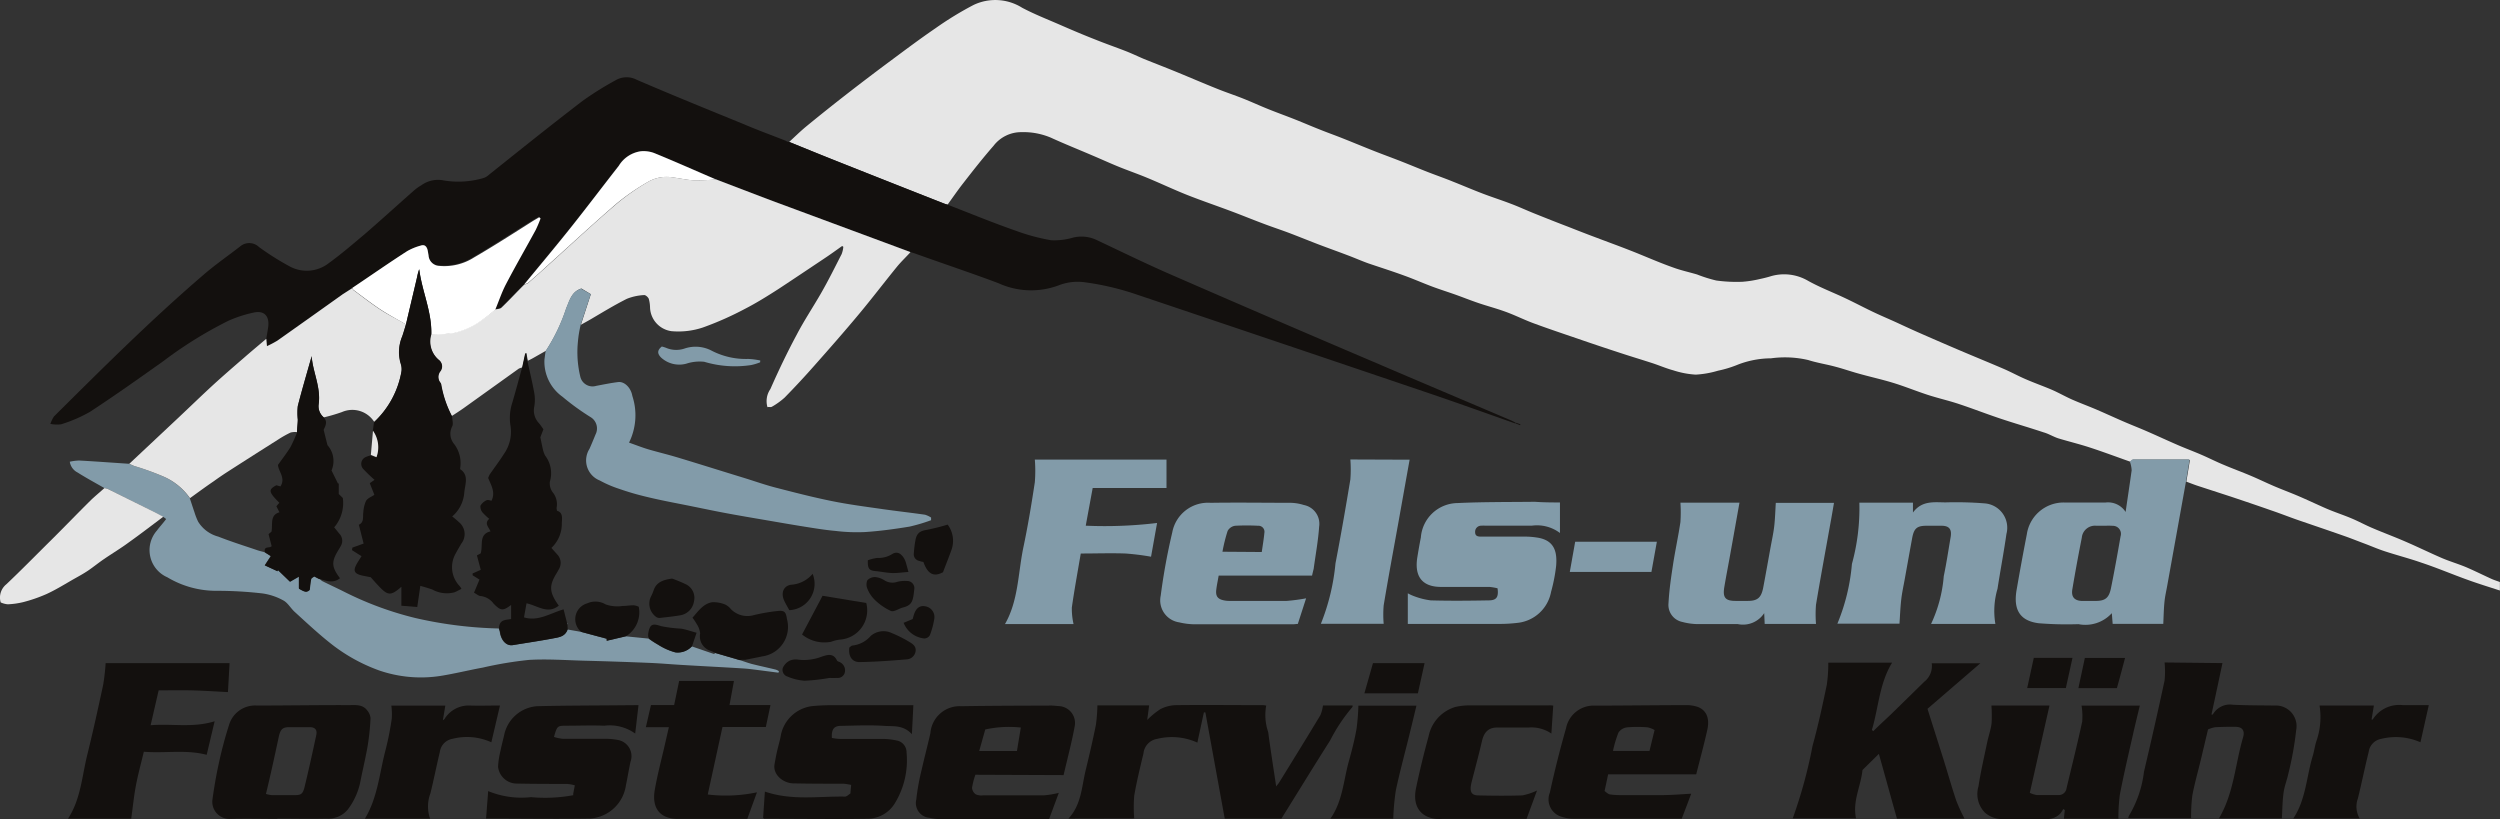 <svg xmlns="http://www.w3.org/2000/svg" viewBox="0 0 167.931 55.022">
  <rect x="0" y="0" width="167.931" height="55.022" fill="#333333" stroke="none"/>
  <g id="_2021-11-10_LOGO_FORSTSERVICE_KÜHR" data-name="2021-11-10_LOGO_FORSTSERVICE_KUHR" transform="translate(-0.002 0.012)">
    <path id="LOGO_71413" data-name="LOGO_71413" d="M147.87,29.8c.385-.353.762-.726,1.168-1.058q1.35-1.107,2.729-2.178,1.456-1.131,2.932-2.226c.994-.738,1.983-1.48,3-2.174a22.239,22.239,0,0,1,2.543-1.557,3.388,3.388,0,0,1,3.277.183c.811.43,1.663.762,2.5,1.127s1.622.7,2.458,1.026c.665.268,1.338.5,2,.758.406.158.811.353,1.192.515.738.3,1.484.584,2.222.888.9.369,1.8.758,2.713,1.123.588.239,1.188.434,1.776.669s1.067.458,1.6.673c.616.251,1.241.474,1.857.718s1.111.462,1.671.681c.495.2.994.377,1.488.572.73.288,1.456.592,2.186.88.6.235,1.2.454,1.8.689s1.217.495,1.833.734c.552.215,1.107.406,1.659.633.657.26,1.306.539,1.967.791s1.286.45,1.918.693c.531.2,1.05.442,1.578.653.75.3,1.5.6,2.259.888.616.243,1.217.479,1.849.714.758.288,1.521.564,2.275.86.973.377,1.934.811,2.912,1.156.523.195,1.071.312,1.622.474a9.463,9.463,0,0,0,1.29.406,10.062,10.062,0,0,0,1.748.085,7.414,7.414,0,0,0,1.184-.187c.219-.045.438-.1.653-.162a3.18,3.18,0,0,1,2.567.276c.811.454,1.663.775,2.494,1.168.612.288,1.217.608,1.825.9s1.2.535,1.793.811,1.075.495,1.622.734q1.192.523,2.389,1.034c1.01.43,2.028.844,3.034,1.277.507.219.99.487,1.492.7.576.251,1.168.458,1.748.706.458.2.9.454,1.359.657.543.239,1.1.442,1.647.677s1.148.511,1.724.762,1.054.434,1.578.661c.694.3,1.379.62,2.072.921.535.235,1.083.438,1.622.669s1.018.479,1.537.693c.6.255,1.217.479,1.817.734.519.219,1.026.466,1.545.689s1.079.43,1.622.661c.608.26,1.217.547,1.813.811s1.176.446,1.756.689c.483.2.949.458,1.432.661.726.312,1.468.584,2.194.9.84.361,1.663.766,2.5,1.127.568.239,1.16.406,1.728.657s1.034.483,1.557.722c.187.085.381.146.584.219v.572c-.734-.239-1.448-.458-2.154-.714-1.042-.373-2.068-.811-3.111-1.156-.811-.284-1.655-.5-2.478-.771-.474-.154-.933-.357-1.4-.531s-.888-.345-1.334-.5c-1.018-.357-2.028-.7-3.062-1.054-.62-.215-1.217-.454-1.857-.669-.888-.312-1.776-.612-2.673-.912l-2.218-.722c-.26-.085-.515-.187-.775-.284.081-.483.162-.965.239-1.444-.032,0-.057-.036-.077-.036H238.15c-.065,0-.126.093-.191.142-.9-.316-1.793-.653-2.7-.949-.7-.231-1.428-.406-2.133-.62-.341-.109-.657-.312-1-.406-.981-.328-1.975-.612-2.952-.941s-1.833-.665-2.754-.969c-.685-.227-1.387-.385-2.072-.608-.787-.256-1.553-.572-2.34-.811s-1.561-.406-2.344-.629c-.511-.142-1.018-.32-1.533-.454-.6-.162-1.217-.255-1.817-.446a6.883,6.883,0,0,0-2.494-.114,6.229,6.229,0,0,0-2.231.426,7.523,7.523,0,0,1-1.33.406,6.513,6.513,0,0,1-1.5.264,6.026,6.026,0,0,1-1.5-.288c-.483-.13-.945-.333-1.419-.487-.734-.239-1.472-.458-2.2-.7q-1.432-.466-2.839-.953c-1-.341-2-.677-2.985-1.042-.625-.235-1.217-.535-1.861-.766s-1.217-.377-1.809-.58-1.091-.406-1.622-.592-.985-.328-1.472-.511c-.625-.235-1.241-.507-1.87-.734-.787-.288-1.59-.543-2.381-.811-.479-.17-.945-.377-1.423-.556-.625-.239-1.257-.462-1.882-.7s-1.269-.5-1.91-.746-1.241-.438-1.857-.673c-.73-.272-1.448-.568-2.174-.839-.986-.369-1.975-.706-2.952-1.091-.9-.357-1.768-.771-2.66-1.14-.6-.251-1.217-.466-1.829-.71s-1.217-.523-1.841-.787c-.941-.406-1.894-.783-2.839-1.217a4.721,4.721,0,0,0-1.967-.365,2.34,2.34,0,0,0-1.874.921c-.71.811-1.371,1.655-2.028,2.5-.369.47-.706.965-1.058,1.448a1.622,1.622,0,0,1-.2-.061q-3.593-1.4-7.186-2.839C150.011,30.675,148.941,30.237,147.87,29.8Z" transform="translate(-94.855 -20.28)" fill="#e6e6e6"/>
    <path id="LOGO_71414" data-name="LOGO_71414" d="M75.122,37.415c1.071.434,2.141.872,3.22,1.3q3.589,1.419,7.186,2.839a1.622,1.622,0,0,0,.2.061c1.525.588,3.046,1.217,4.583,1.752a13.383,13.383,0,0,0,2.4.649,4.388,4.388,0,0,0,1.468-.174,2.368,2.368,0,0,1,1.557.142c1.663.783,3.317,1.594,5,2.328q6.777,2.956,13.574,5.848c3.107,1.334,6.225,2.648,9.328,3.97.093.041.183.093.272.142l-.041.045c-1.813-.637-3.622-1.29-5.438-1.91q-10.114-3.431-20.237-6.834a18.14,18.14,0,0,0-3.2-.73,3.492,3.492,0,0,0-1.764.2,5.271,5.271,0,0,1-4.056-.142c-1.89-.71-3.8-1.342-5.7-2.028l-.235-.065a.026.026,0,0,0-.024-.024l-9.1-3.374c-1.314-.491-2.624-1-3.938-1.5-1.383-.592-2.766-1.217-4.157-1.764a2.028,2.028,0,0,0-.884-.114,2.087,2.087,0,0,0-1.48.981c-1.046,1.338-2.064,2.7-3.123,4.019s-2.141,2.62-3.216,3.93c-.1.1-.2.2-.3.3-.406.406-.811.856-1.245,1.261-.1.093-.284.085-.43.126.239-.572.434-1.168.718-1.711.645-1.217,1.338-2.433,2-3.65a8.217,8.217,0,0,0,.328-.775l-.093-.077-.406.239c-1.322.811-2.628,1.679-3.974,2.462a3.707,3.707,0,0,1-2.328.564.746.746,0,0,1-.722-.714l-.016-.3c-.053-.28-.211-.406-.474-.32a3.861,3.861,0,0,0-.9.369c-1.241.811-2.462,1.647-3.691,2.474l-.645.426-4.4,3.115a7.106,7.106,0,0,1-.7.369l-.045-.495c.041-.243.085-.487.122-.73.118-.754-.235-1.172-.941-1.026a8.619,8.619,0,0,0-1.715.552,27.375,27.375,0,0,0-4.364,2.705c-1.622,1.152-3.269,2.32-4.94,3.415a9.628,9.628,0,0,1-1.943.839,2.149,2.149,0,0,1-.722-.028,2.255,2.255,0,0,1,.243-.5c3.289-3.265,6.57-6.538,10.074-9.539.783-.673,1.622-1.253,2.433-1.882a.941.941,0,0,1,1.257.036,17.722,17.722,0,0,0,2.016,1.277,2.4,2.4,0,0,0,2.664-.178c.839-.608,1.622-1.282,2.433-1.963,1.123-.969,2.222-1.975,3.338-2.956a3.273,3.273,0,0,1,.462-.324A1.914,1.914,0,0,1,51.92,40a5.986,5.986,0,0,0,2.677-.166.953.953,0,0,0,.353-.215c2.076-1.659,4.165-3.334,6.282-4.956a21.445,21.445,0,0,1,2.21-1.383,1.464,1.464,0,0,1,1.44-.041c2.381,1.026,4.781,2,7.178,2.977.945.406,1.9.75,2.839,1.123l.077.049Z" transform="translate(-22.106 -27.891)" fill="#13100e"/>
    <path id="LOGO_71415" data-name="LOGO_71415" d="M92.721,58.475c.146-.041.328-.032.43-.126.426-.406.831-.839,1.245-1.261.1-.1.195-.2.3-.3a.754.754,0,0,0,.243-.089c.43-.373.852-.754,1.269-1.131,1.553-1.4,3.09-2.839,4.668-4.189a15.308,15.308,0,0,1,2.121-1.484,2.5,2.5,0,0,1,1.667-.3c.483.065.961.178,1.448.2a14.384,14.384,0,0,0,1.444-.065c1.314.5,2.624,1.006,3.938,1.5l9.1,3.374.024.024c-.3.328-.629.637-.912.985-.86,1.058-1.687,2.145-2.559,3.188-.973,1.168-1.979,2.312-2.989,3.451q-.965,1.095-1.987,2.137a4.867,4.867,0,0,1-.852.612c-.077.049-.195,0-.3.032a1.428,1.428,0,0,1,.195-1.217c.548-1.245,1.136-2.474,1.768-3.65.495-.949,1.087-1.837,1.622-2.766s.941-1.764,1.4-2.656a1.825,1.825,0,0,0,.11-.483l-.077-.057c-.406.288-.811.584-1.237.864-1.014.677-2.028,1.359-3.046,2.028-.726.466-1.46.925-2.222,1.318a21.235,21.235,0,0,1-2.839,1.261,5.171,5.171,0,0,1-2.125.251,1.663,1.663,0,0,1-1.436-1.553,2.38,2.38,0,0,0-.085-.616c-.045-.114-.215-.264-.312-.255a3.573,3.573,0,0,0-1.16.251c-.811.406-1.622.9-2.409,1.363-.223.13-.454.255-.681.381l.669-2.056-.633-.381c-.661.215-.787.811-1.01,1.318a12.1,12.1,0,0,1-1.326,2.794l-.057.077h0l-.844.479c-.118.069-.243.126-.365.187l-.089-.515a.077.077,0,0,0-.065.041c-.069.3-.134.612-.2.921a.9.9,0,0,0-.256.085l-3.691,2.644c-.264.187-.535.361-.811.539a7.468,7.468,0,0,1-.718-2.085.32.32,0,0,0-.061-.17.616.616,0,0,1,0-.775.543.543,0,0,0-.105-.754,1.622,1.622,0,0,1-.511-1.72,10.7,10.7,0,0,0,1.6-.114,5.3,5.3,0,0,0,1.537-.661,13.385,13.385,0,0,0,1.18-.88Z" transform="translate(-59.464 -37.693)" fill="#e6e6e6"/>
    <path id="LOGO_71416" data-name="LOGO_71416" d="M73.72,109.954c.272.085.539.187.811.26.531.134,1.067.247,1.6.377a.985.985,0,0,1,.219.105l-.028.105-1.184-.154c-.406-.049-.771-.105-1.156-.13-1.342-.085-2.681-.15-4.023-.231-.742-.041-1.484-.109-2.231-.142q-2.226-.093-4.461-.15c-1.217-.032-2.47-.126-3.7-.053a25.452,25.452,0,0,0-3.1.515c-.949.174-1.882.406-2.839.56a8.614,8.614,0,0,1-4.137-.369,11.55,11.55,0,0,1-3.285-1.837c-.811-.645-1.594-1.375-2.372-2.085-.272-.243-.466-.612-.766-.775a4.055,4.055,0,0,0-1.407-.474A26.671,26.671,0,0,0,38.6,105.3a6.383,6.383,0,0,1-3.33-.908,1.99,1.99,0,0,1-.7-3.139c.182-.251.406-.483.62-.775l-.207-.154c-.223-.114-.438-.235-.661-.345l-3.058-1.525a1.035,1.035,0,0,0-.227-.057c-.6-.345-1.217-.677-1.793-1.042a.973.973,0,0,1-.527-.726,3.341,3.341,0,0,1,.625-.081c1.119.061,2.235.146,3.354.219.114.049.227.1.341.146a18.733,18.733,0,0,1,2.028.738,4.246,4.246,0,0,1,1.711,1.424c.105.316.207.633.316.949a4.265,4.265,0,0,0,.247.633,2.271,2.271,0,0,0,1.346,1c.848.333,1.72.608,2.583.9.17.061.345.1.519.146l.426.264-.406.62.848.373.032-.077.811.783.6-.345v.811c.438.255.515.255.722.085.036-.276.049-.5.1-.722,0-.073.13-.122.2-.187l.357.187v-.024a1.091,1.091,0,0,0,.191.174c.523.26,1.05.5,1.574.766a22.277,22.277,0,0,0,4.7,1.72,27.732,27.732,0,0,0,5.589.7c.024.085.057.17.073.256.089.572.442.929.86.86.9-.15,1.8-.28,2.693-.45.406-.077.811-.114.985-.6l.9.158,1.724.462v.138l1.277-.3,1.549.154a6.2,6.2,0,0,0,.625.406,4.161,4.161,0,0,0,1.16.519,1.286,1.286,0,0,0,1.107-.406c.5.17.994.345,1.492.511.028,0,.077-.041.114-.061Z" transform="translate(-24.027 -65.626)" fill="#829ba9"/>
    <path id="LOGO_71417" data-name="LOGO_71417" d="M42.64,82.105a4.246,4.246,0,0,0-1.711-1.423,18.737,18.737,0,0,0-2.028-.738c-.114-.045-.227-.1-.341-.146l3.35-3.143c.783-.738,1.557-1.488,2.348-2.214.661-.6,1.334-1.184,2.007-1.764.495-.434,1-.852,1.5-1.277l.045.495a7.109,7.109,0,0,0,.7-.369q2.194-1.549,4.392-3.119L53.541,68c.028.045.049.109.089.138.592.438,1.172.892,1.784,1.294s1.168.661,1.732,1c-.077.26-.142.519-.235.771a2.713,2.713,0,0,0-.11,1.833,1.164,1.164,0,0,1,.057.511,6.083,6.083,0,0,1-1.845,3.431,1.744,1.744,0,0,0-2.166-.657,11.534,11.534,0,0,1-1.217.357.973.973,0,0,1-.349-.884c.166-1.164-.406-2.186-.466-3.244-.308,1.095-.641,2.214-.933,3.35a4.238,4.238,0,0,0,0,.908c0,.288-.036.572-.053.86a1.249,1.249,0,0,0-.43.028,7.348,7.348,0,0,0-.835.47q-1.72,1.087-3.435,2.19-.45.292-.888.608C43.69,81.339,43.167,81.724,42.64,82.105Z" transform="translate(-29.876 -48.654)" fill="#e6e6e6"/>
    <path id="LOGO_71418" data-name="LOGO_71418" d="M319.5,134.635c.406-.406.811-.771,1.217-1.16q1.1-1.071,2.2-2.153a1.346,1.346,0,0,0,.507-1.249h3.269l-3.553,3.062c.373,1.184.734,2.312,1.091,3.447.284.908.543,1.833.848,2.737a11.571,11.571,0,0,0,.548,1.192H321.09c-.406-1.419-.787-2.839-1.217-4.348l-1.1,1.083c-.1,1.063-.681,2.08-.434,3.244h-4.25a31.931,31.931,0,0,0,1.33-4.867c.373-1.346.669-2.721.957-4.1a9.861,9.861,0,0,0,.1-1.488h4.287c-.86,1.4-.908,3.025-1.359,4.522Z" transform="translate(-193.664 -85.534)" fill="#13100e"/>
    <path id="LOGO_71419" data-name="LOGO_71419" d="M358.695,96.512c.065-.049.126-.142.191-.142h3.739a.088.088,0,0,1,.077.036c-.077.479-.158.961-.239,1.444q-.629,3.492-1.257,6.98c-.065.365-.15.726-.187,1.095-.049.483-.057.973-.081,1.488h-3.4l-.057-.718a2.4,2.4,0,0,1-2.243.738,23.318,23.318,0,0,1-2.665-.061c-1.265-.158-1.724-.912-1.484-2.259q.32-1.857.681-3.707a2.5,2.5,0,0,1,2.49-2.145h2.81a1.4,1.4,0,0,1,1.338.637c.134-.933.276-1.866.406-2.8a2.092,2.092,0,0,0-.122-.588Zm-1.776,4.311h-.487a.888.888,0,0,0-.969.811q-.341,1.72-.633,3.451c-.085.5.122.754.6.787h.969c.629,0,.892-.191,1.026-.86.235-1.156.442-2.32.645-3.484a.539.539,0,0,0-.523-.7C357.336,100.811,357.125,100.823,356.918,100.823Z" transform="translate(-215.623 -65.519)" fill="#829ba9"/>
    <path id="LOGO_71420" data-name="LOGO_71420" d="M107.432,72.192a12.194,12.194,0,0,0,1.326-2.794c.223-.515.349-1.1,1.01-1.318l.649.373-.669,2.028a7.3,7.3,0,0,0-.191,1.136,7.02,7.02,0,0,0,.158,2.377.844.844,0,0,0,1.067.616c.491-.093.985-.195,1.48-.256.406-.049.852.365.949.937a4.148,4.148,0,0,1-.223,3.131c.43.15.848.316,1.277.446.649.191,1.3.345,1.947.539,1.521.458,3.034.937,4.55,1.4.677.211,1.346.446,2.028.625,1.269.328,2.539.657,3.824.917,1.115.227,2.247.373,3.374.535.961.138,1.926.243,2.883.381a1.622,1.622,0,0,1,.406.191v.178a11.8,11.8,0,0,1-1.448.43c-.99.162-1.987.3-2.989.365a11.792,11.792,0,0,1-1.963-.073c-.689-.061-1.379-.174-2.068-.284-.921-.146-1.841-.308-2.762-.466-.811-.138-1.622-.276-2.433-.426s-1.521-.3-2.279-.454c-1.063-.219-2.125-.406-3.18-.665a18.025,18.025,0,0,1-1.809-.527,7.6,7.6,0,0,1-1.322-.568,1.448,1.448,0,0,1-.693-2.125c.142-.32.276-.645.406-.965a.888.888,0,0,0-.308-1.152,16.263,16.263,0,0,1-1.906-1.379,2.892,2.892,0,0,1-1.217-2.5c.024-.191.053-.406.081-.576h0Z" transform="translate(-70.732 -48.702)" fill="#829ba9"/>
    <path id="LOGO_71421" data-name="LOGO_71421" d="M194.12,144.665c.872-.933.888-2.133,1.156-3.244.247-1.014.483-2.028.689-3.058a10.891,10.891,0,0,0,.1-1.3h3.476l-.13.977a5.171,5.171,0,0,1,.892-.73,2.385,2.385,0,0,1,1.05-.264c1.951-.024,3.905,0,5.856,0a1.13,1.13,0,0,1,.195.032,3.51,3.51,0,0,0,.134,1.776c.158,1.2.349,2.389.535,3.65.089-.118.15-.178.195-.251.929-1.509,1.861-3.013,2.774-4.53a2.537,2.537,0,0,0,.174-.657h1.991c0,.049,0,.093-.02.114a11.479,11.479,0,0,0-1.492,2.243c-1.107,1.74-2.182,3.5-3.269,5.244h-3.808l-1.3-7.134h-.1c-.146.661-.288,1.326-.438,2.028a4.143,4.143,0,0,0-2.7-.251,1.1,1.1,0,0,0-.921.981c-.227.945-.458,1.894-.621,2.839a9.54,9.54,0,0,0,0,1.525Z" transform="translate(-122.348 -89.691)" fill="#13100e"/>
    <path id="LOGO_71422" data-name="LOGO_71422" d="M375.987,130.052c-.247,1.172-.491,2.312-.738,3.455h.089a1.326,1.326,0,0,1,1.355-.657c.937.045,1.87.041,2.806.053a1.389,1.389,0,0,1,1.44,1.655,22,22,0,0,1-.539,2.973c-.089.406-.255.811-.312,1.249-.073.556-.077,1.123-.11,1.7h-4.226c1-1.675,1.091-3.65,1.622-5.447.13-.454-.061-.694-.5-.7s-.925,0-1.387.028a2.17,2.17,0,0,0-.47.146l-.474,2c-.195.811-.426,1.622-.58,2.433a11.621,11.621,0,0,0-.081,1.525H369.66a.523.523,0,0,1,.041-.15,7.477,7.477,0,0,0,1.014-2.965q.722-3.054,1.383-6.124a5.938,5.938,0,0,0,0-1.217Z" transform="translate(-226.697 -85.522)" fill="#13100e"/>
    <path id="LOGO_71423" data-name="LOGO_71423" d="M101.817,97.328c-.17.491-.6.527-.985.6-.892.17-1.793.3-2.693.45-.406.069-.771-.288-.86-.86a1.01,1.01,0,0,0-.073-.255c0-.62.454-.568.811-.637v-.945c-.543.406-.693.406-1.176-.089a1.253,1.253,0,0,0-.876-.511c-.122,0-.243-.118-.442-.223l.369-.88-.462-.292v-.122l.547-.243-.256-.969.251-.134c.174-.539-.146-1.29.661-1.48-.114-.28-.442-.531-.085-.844a3.586,3.586,0,0,1-.454-.43.621.621,0,0,1-.138-.45.916.916,0,0,1,.406-.365c.081-.045.215,0,.337.032.284-.572-.028-1.046-.223-1.529a1.412,1.412,0,0,1,.11-.247c.316-.458.653-.9.957-1.379a2.591,2.591,0,0,0,.438-1.845,3.285,3.285,0,0,1,.105-1.553c.239-.811.45-1.6.669-2.4.069-.308.134-.616.2-.921,0,0,.036-.024.065-.041l.089.515c.158.718.333,1.432.462,2.158a2.6,2.6,0,0,1,0,.921,1.245,1.245,0,0,0,.316,1.111c.109.122.195.268.3.406l-.207.543c.073.341.126.625.195.908a1.643,1.643,0,0,0,.134.329,1.944,1.944,0,0,1,.312,1.736.994.994,0,0,0,.207.742,1.265,1.265,0,0,1,.243,1.03,1.22,1.22,0,0,0,.028.187c.406.122.341.483.324.811a2.231,2.231,0,0,1-.7,1.687l.406.454a.811.811,0,0,1,.109.953c-.073.138-.154.272-.235.406-.442.771-.406,1.192.215,2.064-.742.6-1.419,0-2.166-.158l-.17.945c.949.288,1.74-.268,2.66-.539l.227.9v.032a.259.259,0,0,0,.032.057Z" transform="translate(-63.682 -55.056)" fill="#13100e"/>
    <path id="LOGO_71424" data-name="LOGO_71424" d="M294.3,103.53h3.966c-.195,1.095-.385,2.17-.58,3.244-.142.811-.3,1.6-.434,2.4-.126.726.057.953.75.953h.831c.653,0,.9-.223,1.03-.9.17-.9.328-1.793.491-2.693.085-.47.191-.941.247-1.419s.073-1.022.105-1.574h3.91c-.089.519-.174,1.022-.268,1.525-.316,1.772-.645,3.54-.941,5.317a8.027,8.027,0,0,0,0,1.29H299.96l-.032-.726a1.7,1.7,0,0,1-1.776.738h-2.705a4.177,4.177,0,0,1-1.026-.146,1.164,1.164,0,0,1-.921-1.265c.045-.856.17-1.715.3-2.563.146-.965.357-1.914.5-2.879a9.825,9.825,0,0,0,0-1.306Z" transform="translate(-181.42 -69.775)" fill="#829ba9"/>
    <path id="LOGO_71425" data-name="LOGO_71425" d="M332.093,111.628h-4.319a9.3,9.3,0,0,0,.852-3.208c.182-.868.312-1.748.462-2.62.089-.519-.085-.754-.576-.767h-1.038c-.649,0-.852.174-.973.844-.17.921-.333,1.841-.5,2.766-.081.45-.182.9-.231,1.346-.061.531-.081,1.071-.118,1.622H321.48a13.36,13.36,0,0,0,.977-4.011,14.131,14.131,0,0,0,.5-4.116h3.6v.661c.592-.811,1.4-.689,2.186-.681a24.309,24.309,0,0,1,2.665.069,1.64,1.64,0,0,1,1.428,2.052c-.174,1.217-.406,2.433-.6,3.686A5.252,5.252,0,0,0,332.093,111.628Z" transform="translate(-198.057 -69.729)" fill="#829ba9"/>
    <path id="LOGO_71426" data-name="LOGO_71426" d="M260.55,103.425v2.052a2.555,2.555,0,0,0-1.894-.491H255.57a2.655,2.655,0,0,0-.312,0,.406.406,0,0,0-.406.434c0,.292.223.3.426.3h3.029a5.578,5.578,0,0,1,.689.061c1.16.166,1.375.917,1.3,1.882a11.17,11.17,0,0,1-.345,1.776,2.563,2.563,0,0,1-2.271,2.076,9.732,9.732,0,0,1-1.14.069H250.33v-2.056a2.892,2.892,0,0,0,.406.187,4.814,4.814,0,0,0,1.136.288c1.294.037,2.591.024,3.885,0,.523,0,.685-.207.6-.811a3.588,3.588,0,0,0-.535-.093H252.63a3.246,3.246,0,0,1-.446-.024c-.965-.13-1.4-.779-1.217-1.951.073-.45.15-.9.239-1.346a2.5,2.5,0,0,1,2.462-2.312c1.732-.081,3.463-.065,5.2-.085C259.423,103.421,259.986,103.425,260.55,103.425Z" transform="translate(-155.762 -69.686)" fill="#829ba9"/>
    <path id="LOGO_71427" data-name="LOGO_71427" d="M219.518,108.422h-6.274c-.057.337-.126.649-.162.961-.045.406.089.6.462.689a1.776,1.776,0,0,0,.406.049H217.8a12.055,12.055,0,0,0,1.318-.174l-.556,1.72c-.114,0-.215.024-.316.024h-6.623a4.651,4.651,0,0,1-1.03-.13,1.492,1.492,0,0,1-1.241-1.793,41.577,41.577,0,0,1,.775-4.246,2.441,2.441,0,0,1,2.571-1.991c1.793-.028,3.585,0,5.378,0a3.126,3.126,0,0,1,.884.146,1.286,1.286,0,0,1,1.034,1.456c-.065.945-.239,1.882-.369,2.839C219.595,108.09,219.558,108.232,219.518,108.422Zm-3.378-1.586c.061-.43.134-.852.174-1.277a.406.406,0,0,0-.43-.487,14.686,14.686,0,0,0-1.525,0,.685.685,0,0,0-.511.345,10.918,10.918,0,0,0-.349,1.4Z" transform="translate(-131.382 -69.768)" fill="#829ba9"/>
    <path id="LOGO_71428" data-name="LOGO_71428" d="M193.826,100.648c-.146.811-.284,1.594-.406,2.267a16.63,16.63,0,0,0-1.707-.215c-.99-.036-1.983,0-3.013,0-.207,1.217-.43,2.433-.6,3.626a4.68,4.68,0,0,0,.114,1.111H183.61c.888-1.549.876-3.362,1.217-5.065.312-1.468.56-2.956.787-4.461a9.552,9.552,0,0,0,0-1.521h8.845V98.3H189.5c-.142.779-.3,1.622-.466,2.531A29.191,29.191,0,0,0,193.826,100.648Z" transform="translate(-116.1 -65.531)" fill="#829ba9"/>
    <path id="LOGO_71429" data-name="LOGO_71429" d="M56.7,144.695c-1.054,0-2.1-.028-3.159,0a1.152,1.152,0,0,1-1.217-1.314c.11-.779.239-1.557.406-2.32a26.881,26.881,0,0,1,.706-2.669,1.821,1.821,0,0,1,1.861-1.31c2.068,0,4.137-.037,6.209-.028.406,0,.9-.069,1.217.361a.949.949,0,0,1,.219.515,16.176,16.176,0,0,1-.187,1.825c-.138.811-.337,1.622-.495,2.433a4.591,4.591,0,0,1-.852,1.886,1.691,1.691,0,0,1-1.436.6c-1.1.028-2.2,0-3.293,0Zm-.783-1.675a1.941,1.941,0,0,0,.406.081h1.456c.483,0,.608-.036.738-.576.28-1.148.531-2.3.779-3.455.073-.345-.069-.523-.406-.535H57.469c-.474,0-.592.195-.693.657-.268,1.249-.535,2.494-.86,3.828Z" transform="translate(-38.05 -89.701)" fill="#13100e"/>
    <path id="LOGO_71430" data-name="LOGO_71430" d="M172.88,141.778a4.734,4.734,0,0,0-.227.884.588.588,0,0,0,.255.434.945.945,0,0,0,.495.065h4.088a6.381,6.381,0,0,0,.99-.166l-.653,1.764h-7.235a3.421,3.421,0,0,1-.787-.089.993.993,0,0,1-.9-1.217,15.118,15.118,0,0,1,.357-1.987c.183-.811.406-1.655.592-2.478a1.97,1.97,0,0,1,2.085-1.813c2.028-.036,4.019-.036,6.031-.045.17,0,.345.028.515.036a1.136,1.136,0,0,1,1.071,1.31c-.2,1.111-.495,2.2-.754,3.326Zm3.05-3.171a7.448,7.448,0,0,0-2.389.13l-.406,1.444h2.535Z" transform="translate(-107.357 -89.748)" fill="#13100e"/>
    <path id="LOGO_71431" data-name="LOGO_71431" d="M283.267,143.007c-.2.527-.406,1.091-.637,1.675h-7.276a2.433,2.433,0,0,1-.811-.13,1.216,1.216,0,0,1-.771-1.622q.474-2.178,1.087-4.323a1.89,1.89,0,0,1,1.943-1.517c2.028,0,4.056-.032,6.083-.032a2.292,2.292,0,0,1,.848.13c.568.231.787.771.612,1.545-.219.981-.487,1.955-.742,2.973h-5.917c-.077.365-.146.7-.239,1.123.1.065.223.2.365.227a5.118,5.118,0,0,0,.811.045h2.81C282.038,143.092,282.63,143.044,283.267,143.007Zm-5.272-2.875h2.47c.11-.454.215-.892.341-1.4a1.528,1.528,0,0,0-.462-.182,8.243,8.243,0,0,0-1.379,0,.811.811,0,0,0-.584.349,7.524,7.524,0,0,0-.369,1.237Z" transform="translate(-169.662 -89.704)" fill="#13100e"/>
    <path id="LOGO_71432" data-name="LOGO_71432" d="M345.643,137.12h3.9c-.442,1.955-.872,3.873-1.322,5.868a1.853,1.853,0,0,0,.474.15h1.456a.531.531,0,0,0,.539-.475c.357-1.484.726-2.969,1.05-4.461a4.462,4.462,0,0,0-.045-1.075h3.914c-.162.681-.328,1.346-.479,2.028-.3,1.318-.608,2.636-.864,3.966a11.931,11.931,0,0,0-.093,1.6H350.51c.02-.207.041-.406.061-.58l-.105-.069a1.625,1.625,0,0,1-.166.268,1.176,1.176,0,0,1-.929.406h-2.948a1.74,1.74,0,0,1-1.217-.43,1.786,1.786,0,0,1-.434-1.764c.15-.985.377-1.959.58-2.932.089-.434.243-.856.3-1.294A9.673,9.673,0,0,0,345.643,137.12Z" transform="translate(-211.871 -89.742)" fill="#13100e"/>
    <path id="LOGO_71433" data-name="LOGO_71433" d="M34.507,131.929l-.539,2.344c1.432-.122,2.839.191,4.3-.268l-.535,2.255c-1.4-.369-2.794-.089-4.222-.207-.182.762-.385,1.5-.527,2.243s-.211,1.48-.32,2.251H28.42c.86-1.314.937-2.867,1.3-4.319.385-1.553.726-3.115,1.063-4.684a14.14,14.14,0,0,0,.162-1.444h8.326l-.109,1.947c-.811-.041-1.574-.093-2.336-.114S35.3,131.929,34.507,131.929Z" transform="translate(-23.848 -85.569)" fill="#13100e"/>
    <path id="LOGO_71434" data-name="LOGO_71434" d="M107.894,137.06l-.223,1.91a2.919,2.919,0,0,0-2.076-.527c-.852-.036-1.711,0-2.567,0-.58,0-.608.024-.811.754a2.9,2.9,0,0,0,.6.126h2.912a4.327,4.327,0,0,1,.758.073,1.105,1.105,0,0,1,.872,1.464c-.118.527-.2,1.067-.312,1.594a2.606,2.606,0,0,1-2.377,2.222c-2.32.041-4.644,0-7.016,0l.142-1.841a5.867,5.867,0,0,0,2.875.406,10.365,10.365,0,0,0,2.839-.13v-.105l.105-.56a2.813,2.813,0,0,0-.531-.093c-1.111,0-2.218,0-3.33-.024a1.265,1.265,0,0,1-1.294-1.136,5.572,5.572,0,0,1,.162-1.059c.069-.349.162-.693.243-1.042a2.433,2.433,0,0,1,2.206-1.959c1.963-.049,3.926-.045,5.889-.065Z" transform="translate(-65.002 -89.707)" fill="#13100e"/>
    <path id="LOGO_71435" data-name="LOGO_71435" d="M149.416,143.007l.053-.58a3.748,3.748,0,0,0-.5-.081c-1.123,0-2.243,0-3.366-.024-.677,0-1.4-.568-1.282-1.277.053-.3.109-.608.178-.908.081-.369.2-.734.26-1.111a2.449,2.449,0,0,1,2.145-1.9c.438-.037.876-.057,1.314-.057h5.43c-.032.645-.061,1.249-.1,1.951-.572-.633-1.249-.519-1.857-.56-.969-.065-1.943-.02-2.916,0-.458,0-.637.231-.6.811a3.559,3.559,0,0,0,.519.065h2.948a4.734,4.734,0,0,1,.86.1.811.811,0,0,1,.689.811,5.532,5.532,0,0,1-.811,3.451,2.162,2.162,0,0,1-1.821,1c-2.3.037-4.6,0-6.894,0-.02,0-.041,0-.109-.049.036-.576.077-1.168.118-1.776,1.8.62,3.6.308,5.378.337C149.173,143.214,149.29,143.08,149.416,143.007Z" transform="translate(-92.293 -89.713)" fill="#13100e"/>
    <path id="LOGO_71436" data-name="LOGO_71436" d="M125.675,136.157H124.13l.341-1.484h1.557l.337-1.622h3.682l-.3,1.622H132.5l-.312,1.472h-2.912c-.329,1.5-.645,2.965-.99,4.534a10.132,10.132,0,0,0,3.305-.146l-.649,1.784h-4.664c-1.188,0-1.768-.71-1.549-1.955.183-1.054.466-2.093.7-3.135C125.509,136.882,125.586,136.538,125.675,136.157Z" transform="translate(-80.743 -87.323)" fill="#13100e"/>
    <path id="LOGO_71437" data-name="LOGO_71437" d="M241.892,96.38c-.26,1.444-.511,2.863-.766,4.283-.329,1.829-.669,3.65-.977,5.5a7.41,7.41,0,0,0,0,1.241H235.93a14.543,14.543,0,0,0,.981-4.056c.361-1.874.689-3.755,1-5.641a8.7,8.7,0,0,0,0-1.342Z" transform="translate(-147.202 -65.513)" fill="#829ba9"/>
    <path id="LOGO_71438" data-name="LOGO_71438" d="M260.82,137.11c-.045.633-.081,1.217-.126,1.878a2.356,2.356,0,0,0-1.525-.406h-2.113c-.592,0-.888.312-1.026.917-.2.864-.43,1.715-.649,2.571-.032.134-.073.264-.093.406-.069.438.061.657.474.665.994.024,1.987.032,2.981,0a4.1,4.1,0,0,0,.985-.328l-.7,1.906H253.35a3.518,3.518,0,0,1-.406,0c-1.063-.118-1.59-.888-1.342-2.068s.527-2.328.844-3.476a2.583,2.583,0,0,1,1.8-1.975,4.174,4.174,0,0,1,1.03-.105h5.2A1.613,1.613,0,0,1,260.82,137.11Z" transform="translate(-156.482 -89.724)" fill="#13100e"/>
    <path id="LOGO_71439" data-name="LOGO_71439" d="M81.97,144.724H77.59c.868-1.432.981-3.1,1.4-4.664A19.627,19.627,0,0,0,79.395,138a4.583,4.583,0,0,0-.028-.872h3.626l-.166.986a.71.71,0,0,0,.114-.093,1.9,1.9,0,0,1,1.655-.9c.677.024,1.355,0,2.068,0l-.58,2.47a3.95,3.95,0,0,0-2.616-.231,1.026,1.026,0,0,0-.844.884c-.223.925-.406,1.857-.633,2.778A2.478,2.478,0,0,0,81.97,144.724Z" transform="translate(-53.077 -89.742)" fill="#13100e"/>
    <path id="LOGO_71440" data-name="LOGO_71440" d="M397,144.65c.844-1.261.88-2.79,1.3-4.185.1-.316.138-.649.235-.965a4.911,4.911,0,0,0,.227-2.433h3.65c-.053.32-.105.629-.158.941h.077a2.1,2.1,0,0,1,2.028-.969H406.1c-.195.868-.373,1.671-.56,2.494a4.1,4.1,0,0,0-2.628-.231,1.026,1.026,0,0,0-.848.876c-.26,1.038-.47,2.089-.726,3.127a1.582,1.582,0,0,0,.118,1.346Z" transform="translate(-242.95 -89.685)" fill="#13100e"/>
    <path id="LOGO_71441" data-name="LOGO_71441" d="M24.167,101.11a1.034,1.034,0,0,1,.227.057l3.07,1.521c.223.109.438.231.661.345-.771.576-1.529,1.16-2.308,1.715-.547.406-1.119.746-1.675,1.127-.365.247-.71.531-1.075.779-.3.2-.612.373-.925.547-.62.353-1.217.73-1.874,1.03a10.039,10.039,0,0,1-1.557.539,5.273,5.273,0,0,1-1.038.146,1.46,1.46,0,0,1-.474-.126,1.144,1.144,0,0,1,.377-1.217c1-.945,1.963-1.93,2.944-2.9s1.841-1.87,2.778-2.794C23.579,101.617,23.875,101.37,24.167,101.11Z" transform="translate(-17.15 -68.336)" fill="#e6e6e6"/>
    <path id="LOGO_71442" data-name="LOGO_71442" d="M241.722,144.742H237.5c.835-1.172.884-2.6,1.257-3.91.195-.7.373-1.4.5-2.117a14.4,14.4,0,0,0,.126-1.565h3.9c-.17.706-.333,1.383-.5,2.06-.3,1.217-.625,2.409-.884,3.626a16.383,16.383,0,0,0-.174,1.906Z" transform="translate(-148.135 -89.76)" fill="#13100e"/>
    <path id="LOGO_71443" data-name="LOGO_71443" d="M135.025,123.9l-1.622-.475c-.105-.049-.211-.105-.316-.146a1.01,1.01,0,0,1-.722-1.172,1.423,1.423,0,0,0-.243-.649,3.024,3.024,0,0,0-.272-.406c.406-.466.754-.965,1.342-1.042a2.109,2.109,0,0,1,.852.154,1.148,1.148,0,0,1,.385.308,1.549,1.549,0,0,0,1.537.406,12.517,12.517,0,0,1,1.622-.28c.446-.045.539.073.608.543a2,2,0,0,1-1.642,2.506l-1.156.231h-.211Z" transform="translate(-85.332 -79.57)" fill="#13100e"/>
    <path id="LOGO_71444" data-name="LOGO_71444" d="M277.16,112.028c.122-.693.239-1.359.361-2.028h5.487c-.122.685-.239,1.346-.365,2.028Z" transform="translate(-171.711 -73.621)" fill="#829ba9"/>
    <path id="LOGO_71445" data-name="LOGO_71445" d="M150,121.55c.462-.876.917-1.728,1.375-2.6l2.936.483a1.966,1.966,0,0,1-1.736,2.458,2.434,2.434,0,0,0-.629.15A2.381,2.381,0,0,1,150,121.55Z" transform="translate(-96.121 -78.941)" fill="#13100e"/>
    <path id="LOGO_71446" data-name="LOGO_71446" d="M115.833,122.235l-1.277.3V122.4l-1.724-.462a1.107,1.107,0,0,1,.406-1.918,1.33,1.33,0,0,1,1.241.077,2.421,2.421,0,0,0,1.136.1c.251,0,.5-.049.754-.045a.982.982,0,0,1,.328.1A1.893,1.893,0,0,1,115.833,122.235Z" transform="translate(-73.788 -79.505)" fill="#13100e"/>
    <path id="LOGO_71447" data-name="LOGO_71447" d="M246.733,132.128H243.14l.576-2.028h3.467C247.037,130.777,246.891,131.442,246.733,132.128Z" transform="translate(-151.488 -85.569)" fill="#13100e"/>
    <path id="LOGO_71448" data-name="LOGO_71448" d="M157.811,125.913c.077-.053.142-.134.211-.134a1.87,1.87,0,0,0,1.217-.637,1.31,1.31,0,0,1,1.436-.195,8.517,8.517,0,0,1,1.152.58c.231.134.487.3.434.641a.641.641,0,0,1-.629.543c-1.022.085-2.048.162-3.074.178C158,126.919,157.734,126.513,157.811,125.913Z" transform="translate(-100.757 -82.429)" fill="#13100e"/>
    <path id="LOGO_71449" data-name="LOGO_71449" d="M170.462,110.36c-.616.328-1.018.142-1.318-.694a1.17,1.17,0,0,1-.28-.069.45.45,0,0,1-.361-.507,7.376,7.376,0,0,1,.122-.953c.105-.438.333-.556.75-.625a13.665,13.665,0,0,0,1.4-.353,1.817,1.817,0,0,1,.235,1.76C170.847,109.374,170.665,109.824,170.462,110.36Z" transform="translate(-107.117 -71.933)" fill="#13100e"/>
    <path id="LOGO_71450" data-name="LOGO_71450" d="M126.234,116.1a8.918,8.918,0,0,1,.969.406,1.014,1.014,0,0,1,.5,1.119,1.119,1.119,0,0,1-.876.933c-.474.085-.953.13-1.432.187a.446.446,0,0,1-.2-.045,1.1,1.1,0,0,1-.406-1.346,3.37,3.37,0,0,0,.223-.527C125.18,116.4,125.545,116.185,126.234,116.1Z" transform="translate(-81.083 -77.247)" fill="#13100e"/>
    <path id="LOGO_71451" data-name="LOGO_71451" d="M363.987,131.268H361.4c.15-.689.292-1.342.434-2.028h2.7C364.352,129.954,364.17,130.595,363.987,131.268Z" transform="translate(-221.787 -85.058)" fill="#13100e"/>
    <path id="LOGO_71452" data-name="LOGO_71452" d="M149.929,130.291a13.136,13.136,0,0,1-1.679.191,3.548,3.548,0,0,1-1.152-.28.47.47,0,0,1-.316-.584,1,1,0,0,1,.458-.483,1.067,1.067,0,0,1,.608-.065,3.289,3.289,0,0,0,1.557-.211c.377-.122.775-.251,1.018.268.028.061.142.073.211.118a.608.608,0,0,1,.32.641.484.484,0,0,1-.543.406,3.818,3.818,0,0,1-.483,0Z" transform="translate(-94.196 -84.767)" fill="#13100e"/>
    <path id="LOGO_71453" data-name="LOGO_71453" d="M352.92,131.258l.442-2.028h2.6c-.15.685-.3,1.342-.446,2.028Z" transform="translate(-216.746 -85.052)" fill="#13100e"/>
    <path id="LOGO_71454" data-name="LOGO_71454" d="M163.876,116.677c-.081.758-.126,1.058-.762,1.217-.28.073-.6.316-.811.231a3.853,3.853,0,0,1-1.107-.775,2.141,2.141,0,0,1-.47-.722.71.71,0,0,1,0-.564.7.7,0,0,1,.531-.215,1.415,1.415,0,0,1,.641.235.994.994,0,0,0,.811.093,2.028,2.028,0,0,1,.681-.065.483.483,0,0,1,.487.564Z" transform="translate(-102.461 -77.098)" fill="#13100e"/>
    <path id="LOGO_71455" data-name="LOGO_71455" d="M133.025,78.723a3.6,3.6,0,0,1-.6.183,7.158,7.158,0,0,1-3.151-.219,2.9,2.9,0,0,0-1.217.13,1.809,1.809,0,0,1-1.675-.406c-.276-.272-.272-.5.041-.75a2.326,2.326,0,0,1,.276.085,1.74,1.74,0,0,0,1.269.045,2.32,2.32,0,0,1,1.825.162,5.009,5.009,0,0,0,2.433.543,4.719,4.719,0,0,1,.811.105Z" transform="translate(-81.965 -54.397)" fill="#829ba9"/>
    <path id="LOGO_71456" data-name="LOGO_71456" d="M127.454,125.182a1.286,1.286,0,0,1-1.107.406,4.161,4.161,0,0,1-1.16-.519,6.207,6.207,0,0,1-.625-.406.462.462,0,0,0-.053-.142v-.162c.105-.677.28-.734.864-.535a8.825,8.825,0,0,0,1.359.17c.316.053.625.166,1.03.276Z" transform="translate(-80.969 -81.778)" fill="#13100e"/>
    <path id="LOGO_71457" data-name="LOGO_71457" d="M147.231,117.751c-.118-.223-.251-.438-.353-.669-.215-.491-.036-.953.462-1.038a2.048,2.048,0,0,0,1.46-.734,1.772,1.772,0,0,1-1.569,2.441Z" transform="translate(-94.212 -76.777)" fill="#13100e"/>
    <path id="LOGO_71458" data-name="LOGO_71458" d="M167.422,121.526c.032-.105.061-.235.105-.357.15-.406.406-.576.779-.491a.73.73,0,0,1,.572.811,5.35,5.35,0,0,1-.3,1.123.438.438,0,0,1-.381.219,1.675,1.675,0,0,1-1.383-1.05Z" transform="translate(-106.114 -79.956)" fill="#13100e"/>
    <path id="LOGO_71459" data-name="LOGO_71459" d="M163.618,113.107c-.406.028-.762.085-1.107.073s-.73-.093-1.1-.13c-.434-.041-.535-.15-.523-.726a2.871,2.871,0,0,1,.637-.158,1.716,1.716,0,0,0,.957-.235c.324-.215.58-.122.811.215a1.327,1.327,0,0,1,.142.3C163.484,112.608,163.529,112.787,163.618,113.107Z" transform="translate(-102.593 -74.7)" fill="#13100e"/>
    <path id="LOGO_71460" data-name="LOGO_71460" d="M268.15,90.27l.316.105v.069l-.337-.13Z" transform="translate(-166.343 -61.893)" fill="#13100e"/>
    <path id="LOGO_71461" data-name="LOGO_71461" d="M140.16,129.58h0Z" transform="translate(-90.272 -85.26)" fill="#829ba9"/>
    <path id="LOGO_71462" data-name="LOGO_71462" d="M124.56,125.29v0Z" transform="translate(-80.998 -82.71)" fill="#829ba9"/>
    <path id="LOGO_71463" data-name="LOGO_71463" d="M147.417,43.629l-.077-.049Z" transform="translate(-94.54 -34.138)" fill="#e6e6e6"/>
    <path id="LOGO_71464" data-name="LOGO_71464" d="M111.112,123.559a.259.259,0,0,1-.032-.057v-.032a.288.288,0,0,1,.032.061A.064.064,0,0,1,111.112,123.559Z" transform="translate(-72.985 -81.628)" fill="#829ba9"/>
    <path id="LOGO_71465" data-name="LOGO_71465" d="M79.105,63.455c-.58-.337-1.172-.649-1.732-1.018s-1.192-.856-1.784-1.294c-.041-.028-.061-.093-.089-.138,1.217-.811,2.433-1.667,3.691-2.474a3.861,3.861,0,0,1,.9-.369c.264-.093.406.041.474.32l.061.328a.746.746,0,0,0,.722.714,3.707,3.707,0,0,0,2.328-.564c1.346-.783,2.652-1.622,3.974-2.462l.406-.239.093.077a8.214,8.214,0,0,1-.328.775c-.661,1.217-1.355,2.413-2,3.65-.284.543-.479,1.14-.718,1.711a13.383,13.383,0,0,1-1.164.888,5.3,5.3,0,0,1-1.537.661,10.7,10.7,0,0,1-1.6.114c.057-1.525-.616-2.9-.811-4.384a3.284,3.284,0,0,0-.138.511C79.612,61.313,79.353,62.384,79.105,63.455Z" transform="translate(-51.835 -41.675)" fill="#fff"/>
    <path id="LOGO_71466" data-name="LOGO_71466" d="M116.87,47.2a14.383,14.383,0,0,1-1.444.065c-.487-.024-.965-.138-1.448-.2a2.5,2.5,0,0,0-1.667.3,15.311,15.311,0,0,0-2.121,1.464c-1.578,1.363-3.115,2.79-4.668,4.189-.406.377-.839.758-1.269,1.131a.754.754,0,0,1-.243.089c1.075-1.31,2.162-2.6,3.216-3.93s2.076-2.681,3.123-4.019a2.079,2.079,0,0,1,1.48-.981,2.028,2.028,0,0,1,.884.114C114.1,45.988,115.487,46.609,116.87,47.2Z" transform="translate(-68.782 -35.159)" fill="#fff"/>
    <path id="LOGO_71467" data-name="LOGO_71467" d="M79.076,68.555c.251-1.067.507-2.137.758-3.2a3.284,3.284,0,0,1,.138-.511c.174,1.484.848,2.839.811,4.384a1.622,1.622,0,0,0,.511,1.72.543.543,0,0,1,.105.754.616.616,0,0,0,0,.775.32.32,0,0,1,.061.17,7.218,7.218,0,0,0,.718,2.085c0,.231.1.507,0,.681a1.063,1.063,0,0,0,.134,1.176,2.113,2.113,0,0,1,.406,1.622.618.618,0,0,0,0,.069c.612.406.32,1.034.276,1.582a2.348,2.348,0,0,1-.811,1.594,5.239,5.239,0,0,1,.446.377,1.034,1.034,0,0,1,.162,1.452c-.126.223-.26.438-.377.665a1.835,1.835,0,0,0,.264,2.178.884.884,0,0,1,.126.191c-.174.085-.32.174-.479.235a2.009,2.009,0,0,1-1.472-.187c-.243-.089-.491-.158-.811-.251l-.207,1.424-1.067-.089V86.18c-.706.621-.908.608-1.533-.061-.191-.2-.369-.406-.523-.58-.276-.057-.5-.089-.726-.154-.369-.118-.442-.3-.26-.661.109-.211.247-.406.365-.6l-.641-.406.028-.17.754-.272-.32-1.261c.373-.182.251-.539.3-.835a2.194,2.194,0,0,1,.182-.771c.118-.191.377-.28.56-.406l-.308-.783.32-.223a9.775,9.775,0,0,1-.75-.722.5.5,0,0,1,.162-.811,1.837,1.837,0,0,1,.328-.109l.377.134a1.918,1.918,0,0,0-.235-1.776l.081-.58a6.083,6.083,0,0,0,1.845-3.431,1.164,1.164,0,0,0-.057-.511,2.713,2.713,0,0,1,.109-1.833C78.917,69.07,79,68.81,79.076,68.555Z" transform="translate(-51.805 -46.776)" fill="#13100e"/>
    <path id="LOGO_71468" data-name="LOGO_71468" d="M107.557,78.22l-.057.077Z" transform="translate(-70.857 -54.729)" fill="#fff"/>
    <path id="LOGO_71469" data-name="LOGO_71469" d="M64.939,83.386c.3.308.1.6,0,.844l.256,1.026a1.6,1.6,0,0,1,.272,1.7l.438.884.049-.024v.722l.272.264a2.51,2.51,0,0,1-.58,1.975c.114.134.215.264.329.406a.689.689,0,0,1,.1.872c-.073.138-.162.268-.239.406-.377.669-.341,1.018.2,1.732-.45.365-.912.183-1.375.049v.024l-.357-.187c-.073.065-.187.114-.2.187-.049.219-.061.446-.1.722-.207.17-.284.17-.722-.085v-.811l-.6.345-.811-.783-.032.077-.848-.4.406-.62-.406-.264c-.093-.446.328-.247.454-.406l-.207-.811.2-.17c.089-.5-.122-1.115.535-1.294l-.211-.406.2-.235c-.73-.73-.754-.88-.2-1.176l.276.077c.369-.568-.154-1.026-.166-1.444.316-.446.6-.811.835-1.192a9.762,9.762,0,0,0,.442-.981c0-.288.045-.572.053-.86a4.238,4.238,0,0,1,0-.908c.292-1.136.625-2.255.933-3.35.069,1.058.633,2.08.466,3.244A.973.973,0,0,0,64.939,83.386Z" transform="translate(-43.196 -55.365)" fill="#13100e"/>
    <path id="LOGO_71470" data-name="LOGO_71470" d="M69.17,115.66l.357.187Z" transform="translate(-48.072 -76.986)" fill="#fff"/>
    <path id="LOGO_71471" data-name="LOGO_71471" d="M78.58,93.232l.142-1.622a1.918,1.918,0,0,1,.235,1.776Z" transform="translate(-53.666 -62.689)" fill="#e6e6e6"/>
  </g>
</svg>
